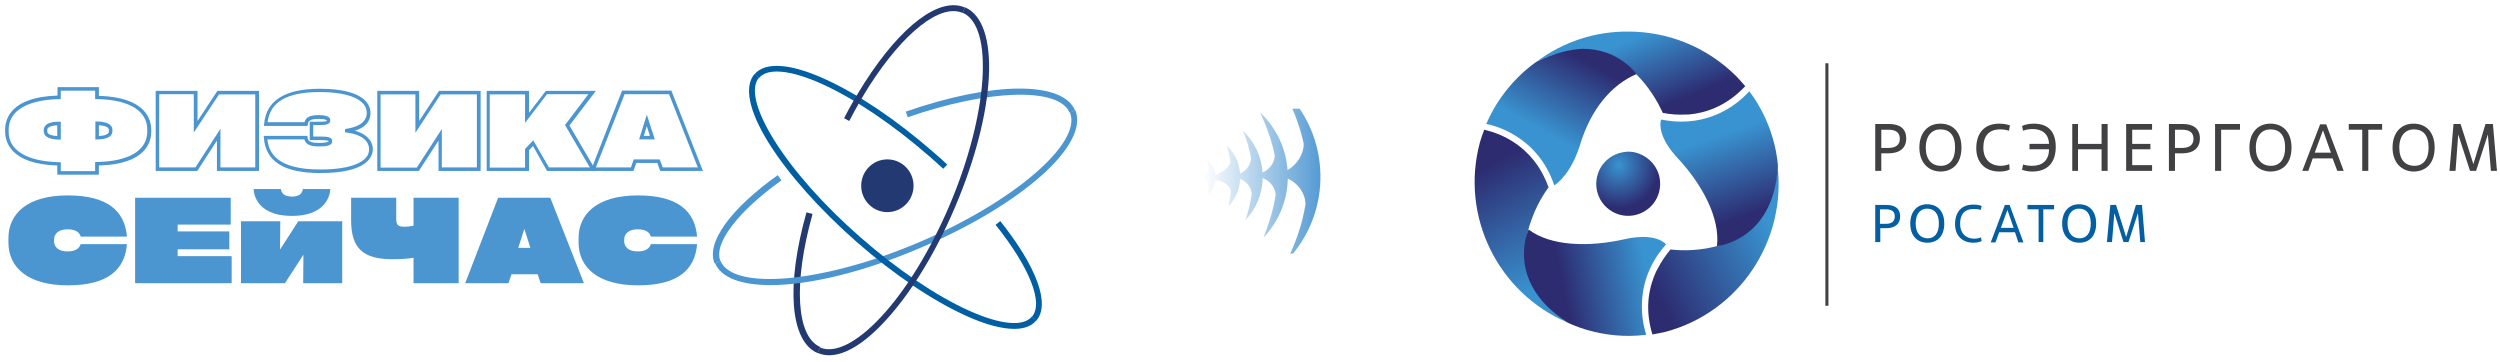 <?xml version="1.0" encoding="UTF-8"?> <svg xmlns="http://www.w3.org/2000/svg" width="414" height="60" viewBox="0 0 414 60" fill="none"> <path d="M150.314 19.415L150.004 18.479C164.482 13.45 175.979 13.411 178.031 18.285L177.14 18.674C175.36 14.425 163.824 14.737 150.314 19.415Z" fill="#4B95D1"></path> <path d="M118.339 43.626C116.868 40.117 121.126 34.464 128.791 29.006L129.411 29.864C122.365 34.893 118.068 40.312 119.307 43.236L118.339 43.626Z" fill="#4B95D1"></path> <path d="M171.607 53.099L170.871 52.476C172.846 50.214 170.562 44.366 164.871 37.232L165.645 36.608C171.723 44.249 173.968 50.409 171.607 53.099Z" fill="#005FA2"></path> <path d="M156.201 27.953C155.504 27.29 154.768 26.666 154.033 26.004C147.917 20.663 141.568 16.374 136.148 13.918C130.961 11.579 127.129 11.189 125.696 12.904L124.961 12.28C126.742 10.214 130.845 10.487 136.536 13.06C142.071 15.555 148.497 19.883 154.691 25.302C155.427 25.926 156.162 26.588 156.859 27.251L156.201 27.953Z" fill="#005FA2"></path> <path d="M1.395 39.454C1.395 35.439 4.453 32.359 11.227 32.359C17.847 32.359 20.673 34.971 21.021 39.181H13.356C13.201 38.557 12.621 37.973 11.188 37.973C9.679 37.973 8.943 38.713 8.943 39.727V39.883C8.943 40.897 9.64 41.637 11.188 41.637C12.621 41.637 13.163 41.053 13.356 40.429H21.021C20.673 44.678 17.847 47.251 11.227 47.251C4.453 47.251 1.395 44.172 1.395 40.156V39.454Z" fill="#4B95D1"></path> <path d="M22.375 46.9V32.748H38.208V37.193H29.42V38.323H37.976V41.286H29.42V42.417H38.363V46.9H22.375Z" fill="#4B95D1"></path> <path d="M49.394 36.647H56.672V46.901H50.207L50.246 42.183L47.188 46.901H39.91V36.647H46.414L46.375 41.325L49.394 36.647ZM46.53 31.306C46.53 31.306 46.491 32.553 48.349 32.553C50.207 32.553 50.13 31.306 50.13 31.306H54.698C54.698 31.267 54.775 35.75 48.349 35.75C41.923 35.75 42.001 31.306 42.001 31.306H46.53Z" fill="#4B95D1"></path> <path d="M68.48 32.748H75.952V46.9H68.48V42.69C67.551 42.846 66.429 42.924 64.958 42.924C60.041 42.924 58.145 41.052 58.145 36.452V32.748H65.616V36.179C65.616 37.232 65.887 37.544 66.932 37.544C67.513 37.544 68.016 37.466 68.48 37.388V32.748Z" fill="#4B95D1"></path> <path d="M96.7 46.9H89.539L89.036 45.419H84.7L84.197 46.9H77.035L82.493 32.748H91.126L96.7 46.9ZM86.829 37.895L85.823 41.052H87.835L86.829 37.895Z" fill="#4B95D1"></path> <path d="M95.812 39.454C95.812 35.439 98.871 32.359 105.645 32.359C112.265 32.359 115.091 34.971 115.439 39.181H107.774C107.619 38.557 107.039 37.973 105.606 37.973C104.097 37.973 103.361 38.713 103.361 39.727V39.883C103.361 40.897 104.058 41.637 105.606 41.637C107.039 41.637 107.581 41.053 107.774 40.429H115.439C115.091 44.678 112.265 47.251 105.645 47.251C98.871 47.251 95.812 44.172 95.812 40.156V39.454Z" fill="#4B95D1"></path> <path d="M16.375 28.928H9.484V27.407C1.703 27.173 0.852 23.431 0.852 21.793V21.442C0.852 19.805 1.703 16.062 9.523 15.828V14.425H16.375V15.867C24.194 16.101 25.046 19.844 25.046 21.481V21.832C25.046 23.47 24.194 27.212 16.375 27.407V28.928ZM10.065 28.343H15.755V26.823H16.026C21.33 26.744 24.388 24.912 24.388 21.793V21.442C24.388 18.323 21.33 16.491 16.026 16.413H15.755V15.01H10.065V16.413H9.794C4.49 16.53 1.432 18.362 1.432 21.481V21.832C1.432 24.912 4.49 26.744 9.794 26.861H10.065V28.343ZM15.794 23.119V20.117H16.104C17.188 20.156 18.62 20.351 18.62 21.559V21.637C18.62 22.885 17.188 23.08 16.104 23.08L15.794 23.119ZM16.375 20.741V22.534C18.039 22.417 18.039 21.91 18.039 21.676V21.598C18.039 21.364 18.039 20.858 16.375 20.741ZM10.065 23.119H9.755C8.671 23.08 7.239 22.885 7.239 21.676V21.598C7.239 20.351 8.671 20.156 9.755 20.156H10.065V23.119ZM9.484 20.741C7.82 20.858 7.82 21.364 7.82 21.598V21.676C7.82 21.91 7.82 22.417 9.484 22.534V20.741Z" fill="#4B95D1"></path> <path d="M42.853 28.304H35.924V23.275L32.672 28.304H25.781V15.049H32.711V20.039L36.001 15.049H42.892V28.304H42.853ZM36.504 27.719H42.272V15.633H36.272L32.091 21.949V15.594H26.362V27.719H32.362L36.504 21.325V27.719Z" fill="#4B95D1"></path> <path d="M53.032 28.655C47.032 28.655 43.974 26.744 43.703 22.807L43.664 22.495H50.903L50.942 22.768C50.98 23.236 51.174 23.665 52.8 23.665C54.348 23.665 54.426 23.392 54.426 23.392C54.426 23.353 54.426 23.353 54.426 23.353C54.426 23.353 54.271 23.197 53.071 23.197H51.29V20.156H53.071C54 20.156 54.116 20.039 54.116 20C54.116 20 54.116 20 54.116 19.961C54.116 19.883 53.845 19.688 52.722 19.688C51.213 19.688 51.019 20.156 50.98 20.585L50.942 20.858H43.703L43.742 20.546C44.051 16.686 47.148 14.698 52.955 14.698C60.542 14.698 61.355 17.505 61.355 18.713C61.355 20.117 60.465 21.131 58.761 21.637C60.658 22.183 61.742 23.275 61.742 24.756C61.703 25.926 60.852 28.655 53.032 28.655ZM44.283 23.08C44.516 25.302 45.832 28.07 53.032 28.07C58.103 28.07 61.123 26.823 61.123 24.756C61.123 22.729 58.761 22.105 57.368 21.949L57.136 21.91V21.403L57.368 21.325C58.916 21.091 60.736 20.468 60.736 18.674C60.736 16.53 57.832 15.244 52.916 15.244C47.535 15.244 44.709 16.881 44.322 20.234H50.438C50.632 19.415 51.368 19.064 52.722 19.064C53.264 19.064 54.697 19.064 54.697 19.922C54.697 20.624 53.884 20.702 53.071 20.702H51.871V22.612H53.071C54.348 22.612 55.006 22.729 55.006 23.392C55.006 24.171 53.884 24.249 52.8 24.249C51.368 24.249 50.632 23.898 50.4 23.08H44.283Z" fill="#4B95D1"></path> <path d="M79.552 28.304H72.623V23.275L69.371 28.304H62.48V15.049H69.41V20.039L72.7 15.049H79.591V28.304H79.552ZM73.242 27.719H78.971V15.633H72.971L68.79 21.988V15.633H63.022V27.758H69.023L73.165 21.364V27.719H73.242Z" fill="#4B95D1"></path> <path d="M98.714 28.304H90.585L88.263 24.171L87.604 24.873V28.304H80.598V15.049H87.604V18.674L90.392 15.049H98.676L94.301 20.78L98.714 28.304ZM90.895 27.719H97.669L93.566 20.702L97.437 15.594H90.585L86.946 20.351V15.633H81.101V27.758H86.946V24.678L88.301 23.236L90.895 27.719Z" fill="#4B95D1"></path> <path d="M116.406 28.304H109.321L108.857 26.978H105.373L104.908 28.304H97.824L103.012 15.009H111.18L116.406 28.304ZM109.747 27.719H115.554L110.792 15.594H103.437L98.676 27.719H104.483L104.947 26.393H109.244L109.747 27.719ZM108.431 23.08H105.837L107.115 18.986L108.431 23.08ZM106.612 22.495H107.618L107.115 20.896L106.612 22.495Z" fill="#4B95D1"></path> <path d="M140.637 20.039L139.785 19.571C140.83 17.505 141.992 15.555 143.153 13.723C149.231 4.21 155.618 -0.585 159.799 1.247L159.412 2.144C155.734 0.546 149.656 5.341 143.927 14.269C142.805 16.062 141.682 18.012 140.637 20.039Z" fill="#223971"></path> <path d="M135.411 58.479C130.843 56.53 130.108 47.368 133.553 35.166L134.559 35.438C131.346 46.9 131.85 55.75 135.837 57.466L135.411 58.479Z" fill="#223971"></path> <path d="M127.592 47.212C122.792 47.212 119.424 46.004 118.418 43.587L119.308 43.197C121.399 48.187 136.419 46.823 152.097 40.156C167.775 33.528 179.272 23.665 177.181 18.636L178.072 18.246C180.433 23.938 169.207 33.918 152.484 41.014C142.922 45.107 133.941 47.212 127.592 47.212Z" fill="#4B95D1"></path> <path d="M167.967 54.464C165.915 54.464 163.206 53.762 160.031 52.32C154.496 49.825 148.07 45.497 141.876 40.078C135.721 34.659 130.534 28.85 127.321 23.704C123.991 18.363 123.178 14.308 124.959 12.242L125.695 12.866C124.224 14.542 125.153 18.285 128.172 23.158C131.346 28.265 136.418 33.996 142.534 39.337C148.65 44.678 154.999 48.967 160.418 51.423C165.606 53.762 169.438 54.152 170.87 52.437L171.606 53.06C170.87 53.996 169.593 54.464 167.967 54.464Z" fill="#005FA2"></path> <path d="M137.307 58.83C136.649 58.83 136.03 58.713 135.41 58.441L135.797 57.544C138.236 58.596 141.914 56.764 145.901 52.476C150.043 48.031 154.069 41.442 157.243 33.996C163.631 18.986 164.637 4.366 159.411 2.105L159.798 1.208C165.721 3.743 164.985 18.323 158.134 34.347C154.921 41.91 150.817 48.577 146.598 53.138C143.152 56.881 139.939 58.83 137.307 58.83Z" fill="#223971"></path> <path d="M146.949 35.127C149.343 35.127 151.285 33.172 151.285 30.76C151.285 28.349 149.343 26.394 146.949 26.394C144.554 26.394 142.613 28.349 142.613 30.76C142.613 33.172 144.554 35.127 146.949 35.127Z" fill="#223971"></path> <g clip-path="url(#clip0_728_2753)"> <path d="M212.393 14.665C214.075 17.743 215.245 20.782 215.9 23.811C215.913 25.369 214.918 27.185 213.219 28.165C212.956 24.663 211.441 21.243 208.693 18.633C209.878 21.253 210.681 23.567 211.101 25.796C211.04 26.874 210.341 28.026 209.079 28.567C208.912 26.03 207.828 23.546 205.838 21.657C206.465 23.159 206.904 24.667 207.165 26.178C207.135 27.169 206.508 28.242 205.355 28.749C205.231 27.036 204.495 25.361 203.151 24.085C203.424 25.008 203.627 25.933 203.762 26.86C203.618 27.692 202.42 28.538 201.333 28.953L201.272 28.956C201.162 27.943 200.631 26.96 199.678 26.207C199.864 26.734 200.003 27.27 200.095 27.812C200.231 28.746 198.815 29.122 197.766 29.229C198.787 29.285 200.177 29.709 200.154 30.807C200.088 31.341 199.984 31.876 199.842 32.411C200.66 31.684 201.133 30.785 201.259 29.862C202.662 29.894 203.762 30.831 203.843 31.725C203.752 32.545 203.609 33.363 203.414 34.177C204.626 32.902 205.273 31.295 205.364 29.665L205.448 29.663C206.566 30.131 207.217 31.151 207.279 32.116C207.086 33.571 206.734 35.023 206.226 36.468C208.088 34.509 209.041 32.017 209.101 29.512L209.162 29.511C210.432 30.012 211.175 31.155 211.245 32.234C210.933 34.421 210.263 36.725 209.236 39.343C211.845 36.597 213.179 33.103 213.257 29.591C215.134 30.418 216.186 32.202 216.187 33.831C215.699 36.894 214.683 39.981 213.137 43.119C220.791 35.064 220.458 22.324 212.393 14.665Z" fill="url(#paint0_linear_728_2753)"></path> </g> <path d="M302.787 10.479H302.285V50.638H302.787V10.479Z" fill="#414042"></path> <path d="M311.543 28.296H310.539V20.533H312.826C314.555 20.533 315.67 21.259 315.67 22.934C315.67 24.554 314.555 25.392 312.714 25.392H311.543V28.296ZM311.543 24.498H312.714C313.941 24.498 314.61 23.996 314.61 22.99C314.61 21.929 313.941 21.482 312.714 21.482H311.543V24.498Z" fill="#414042"></path> <path d="M317.848 24.442C317.848 21.985 319.242 20.477 321.306 20.477C323.592 20.477 324.819 22.097 324.819 24.442C324.819 27.068 323.369 28.408 321.306 28.408C319.242 28.352 317.848 26.844 317.848 24.442ZM323.76 24.442C323.76 22.32 322.811 21.426 321.306 21.426C319.967 21.426 318.907 22.432 318.907 24.442C318.907 26.453 319.911 27.459 321.417 27.459C322.867 27.459 323.76 26.397 323.76 24.442Z" fill="#414042"></path> <path d="M332.791 28.073C332.401 28.296 331.787 28.408 331.118 28.408C328.72 28.408 327.27 26.9 327.27 24.554C327.27 21.929 328.72 20.477 331.062 20.477C331.954 20.477 332.456 20.644 332.847 20.756L332.68 21.65C332.178 21.482 331.676 21.426 331.229 21.426C329.389 21.426 328.441 22.488 328.441 24.442C328.441 26.341 329.556 27.459 331.341 27.459C331.843 27.459 332.345 27.347 332.735 27.179L332.791 28.073Z" fill="#414042"></path> <path d="M336.082 23.828H339.317C339.262 22.152 338.146 21.37 336.64 21.37C336.194 21.37 335.525 21.426 335.023 21.65L334.855 20.868C335.246 20.644 336.027 20.477 336.808 20.477C339.038 20.477 340.433 21.65 340.433 24.331C340.433 26.844 339.15 28.408 336.529 28.408C335.748 28.408 335.246 28.241 334.855 28.129L335.023 27.235C335.469 27.403 336.082 27.459 336.529 27.459C338.202 27.459 339.317 26.565 339.317 24.722H336.082V23.828Z" fill="#414042"></path> <path d="M349.024 28.296H348.02V24.722H344.116V28.296H343.168V20.533H344.116V23.828H348.02V20.533H349.024V28.296Z" fill="#414042"></path> <path d="M356.384 28.296H352.09V20.533H356.384V21.482H353.094V23.828H356.105V24.722H353.094V27.347H356.384V28.296Z" fill="#414042"></path> <path d="M360.176 28.296H359.172V20.533H361.459C363.188 20.533 364.303 21.259 364.303 22.934C364.303 24.554 363.188 25.392 361.347 25.392H360.176V28.296ZM360.176 24.498H361.347C362.574 24.498 363.243 23.996 363.243 22.99C363.243 21.929 362.574 21.482 361.347 21.482H360.176V24.498Z" fill="#414042"></path> <path d="M367.82 28.296H366.816V20.533H370.944V21.482H367.82V28.296Z" fill="#414042"></path> <path d="M372.504 24.442C372.504 21.985 373.898 20.477 375.962 20.477C378.249 20.477 379.476 22.097 379.476 24.442C379.476 27.068 378.025 28.408 375.962 28.408C373.842 28.352 372.504 26.844 372.504 24.442ZM378.416 24.442C378.416 22.32 377.468 21.426 375.962 21.426C374.623 21.426 373.564 22.432 373.564 24.442C373.564 26.453 374.568 27.459 376.073 27.459C377.523 27.459 378.416 26.397 378.416 24.442Z" fill="#414042"></path> <path d="M386.277 26.23H382.987L382.262 28.297H381.258L384.214 20.589H385.218L388.118 28.297H387.058L386.277 26.23ZM383.321 25.28H385.999L384.716 21.65H384.66L383.321 25.28Z" fill="#414042"></path> <path d="M392.192 28.296H391.188V21.482H388.957V20.533H394.479V21.482H392.192V28.296Z" fill="#414042"></path> <path d="M396.207 24.442C396.207 21.985 397.601 20.477 399.665 20.477C401.952 20.477 403.179 22.097 403.179 24.442C403.179 27.068 401.729 28.408 399.665 28.408C397.601 28.352 396.207 26.844 396.207 24.442ZM402.175 24.442C402.175 22.32 401.227 21.426 399.721 21.426C398.382 21.426 397.322 22.432 397.322 24.442C397.322 26.453 398.326 27.459 399.832 27.459C401.282 27.459 402.175 26.397 402.175 24.442Z" fill="#414042"></path> <path d="M413.497 28.296H412.493L411.991 22.264L410.039 28.296H409.035L407.083 22.264L406.637 28.296H405.633L406.302 20.533H407.473L409.593 27.179L411.601 20.533H412.828L413.497 28.296Z" fill="#414042"></path> <path d="M311.32 40.082H310.539V33.938H312.38C313.774 33.938 314.666 34.496 314.666 35.837C314.666 37.121 313.774 37.792 312.324 37.792H311.376V40.082H311.32ZM311.32 37.066H312.268C313.272 37.066 313.774 36.675 313.774 35.837C313.774 34.999 313.272 34.664 312.268 34.664H311.32V37.066Z" fill="#035FA2"></path> <path d="M316.34 37.01C316.34 35.055 317.455 33.826 319.128 33.826C320.969 33.826 321.973 35.111 321.973 37.01C321.973 39.132 320.802 40.193 319.184 40.193C317.4 40.193 316.34 38.965 316.34 37.01ZM321.081 37.01C321.081 35.334 320.3 34.552 319.128 34.552C318.069 34.552 317.232 35.334 317.232 37.01C317.232 38.629 318.069 39.467 319.24 39.467C320.355 39.467 321.081 38.629 321.081 37.01Z" fill="#035FA2"></path> <path d="M328.164 39.914C327.829 40.082 327.327 40.193 326.825 40.193C324.929 40.193 323.758 39.02 323.758 37.121C323.758 34.999 324.929 33.882 326.77 33.882C327.495 33.882 327.885 33.993 328.164 34.105L327.997 34.776C327.606 34.608 327.216 34.608 326.825 34.608C325.375 34.608 324.594 35.446 324.594 37.066C324.594 38.574 325.487 39.523 326.937 39.523C327.327 39.523 327.718 39.467 328.052 39.3L328.164 39.914Z" fill="#035FA2"></path> <path d="M333.684 38.462H331.062L330.449 40.138H329.668L332.01 33.938H332.791L335.078 40.138H334.241L333.684 38.462ZM331.341 37.736H333.461L332.457 34.831H332.401L331.341 37.736Z" fill="#035FA2"></path> <path d="M338.371 40.082H337.591V34.664H335.75V33.938H340.156V34.664H338.371V40.082Z" fill="#035FA2"></path> <path d="M341.492 37.01C341.492 35.055 342.608 33.826 344.281 33.826C346.121 33.826 347.125 35.111 347.125 37.01C347.125 39.132 345.954 40.193 344.337 40.193C342.608 40.193 341.492 38.965 341.492 37.01ZM346.233 37.01C346.233 35.334 345.452 34.552 344.281 34.552C343.221 34.552 342.385 35.334 342.385 37.01C342.385 38.629 343.221 39.467 344.392 39.467C345.508 39.467 346.233 38.629 346.233 37.01Z" fill="#035FA2"></path> <path d="M355.213 40.082H354.432L354.041 35.278L352.48 40.082H351.643L350.137 35.278L349.747 40.082H348.91L349.468 33.938H350.416L352.089 39.244L353.707 33.938H354.711L355.213 40.082Z" fill="#035FA2"></path> <path fill-rule="evenodd" clip-rule="evenodd" d="M265.699 26.9C263.747 29.078 263.915 32.43 266.09 34.385C268.265 36.339 271.556 36.172 273.563 33.994C275.515 31.815 275.348 28.464 273.173 26.509C272.169 25.616 270.886 25.113 269.659 25.113C268.153 25.169 266.759 25.727 265.699 26.9Z" fill="url(#paint1_radial_728_2753)"></path> <path fill-rule="evenodd" clip-rule="evenodd" d="M254.488 10.2C262.241 6.457 267.651 9.027 270.997 12.322C271.443 12.769 271.834 13.216 272.224 13.663C274.343 16.232 275.347 18.689 275.347 18.689C276.686 18.969 277.969 19.025 279.14 18.969C279.196 18.969 279.307 18.969 279.363 18.969C279.419 18.969 279.475 18.969 279.586 18.969C282.207 18.745 285.61 17.74 288.677 14.612C288.789 14.5 288.9 14.389 289.012 14.277C288.51 13.718 288.064 13.16 287.506 12.601C282.542 7.686 276.128 5.229 269.659 5.229C264.304 5.173 258.95 6.848 254.488 10.2Z" fill="url(#paint2_linear_728_2753)"></path> <path fill-rule="evenodd" clip-rule="evenodd" d="M245.065 23.605C241.775 35.892 248.133 48.516 259.511 53.375C252.372 48.571 251.925 42.595 253.097 38.015C253.264 37.401 253.431 36.842 253.654 36.283C254.77 33.156 256.443 31.033 256.443 31.033C255.997 29.749 255.383 28.576 254.77 27.626C254.714 27.626 254.714 27.514 254.658 27.459C254.603 27.403 254.603 27.347 254.547 27.291C253.041 25.169 250.475 22.711 246.237 21.594C246.069 21.538 245.958 21.538 245.79 21.482C245.512 22.152 245.288 22.878 245.065 23.605Z" fill="url(#paint3_linear_728_2753)"></path> <path fill-rule="evenodd" clip-rule="evenodd" d="M284.328 40.752C283.714 40.919 283.156 41.031 282.543 41.143C279.252 41.701 276.631 41.31 276.631 41.31C275.739 42.371 275.069 43.433 274.512 44.494C274.456 44.55 274.456 44.606 274.4 44.717C274.344 44.773 274.344 44.829 274.289 44.885C273.173 47.287 272.336 50.694 273.508 54.939C273.563 55.106 273.619 55.218 273.619 55.386C274.344 55.274 275.069 55.106 275.85 54.939C288.12 51.643 295.817 39.802 294.367 27.514C293.753 36.116 288.845 39.467 284.328 40.752Z" fill="url(#paint4_linear_728_2753)"></path> <path fill-rule="evenodd" clip-rule="evenodd" d="M254.491 10.2C254.491 10.2 249.025 13.662 246.125 20.533C246.85 20.644 254.547 22.208 257.391 30.698C258.06 30.251 260.236 28.576 261.686 23.884C263.415 18.243 266.705 14.109 271 12.266C271 12.266 268.1 8.077 262.132 8.077C260.012 8.189 257.447 8.747 254.491 10.2Z" fill="url(#paint5_linear_728_2753)"></path> <path fill-rule="evenodd" clip-rule="evenodd" d="M259.509 53.375C259.509 53.375 265.198 56.391 272.616 55.442C272.504 55.051 271.891 53.263 271.891 50.75C271.891 47.901 272.672 44.103 275.851 40.529L275.907 40.473C275.405 39.914 273.564 38.574 268.935 39.635C263.19 40.919 256.832 40.808 253.151 38.015C253.095 38.015 249.135 46.617 259.509 53.375Z" fill="url(#paint6_linear_728_2753)"></path> <path fill-rule="evenodd" clip-rule="evenodd" d="M278.473 20.142C277.413 20.142 276.297 20.03 275.126 19.807H275.07C274.847 20.589 274.68 22.823 277.859 26.23C281.875 30.531 284.886 36.116 284.329 40.752C284.329 40.752 293.699 39.914 294.424 27.515C294.424 27.515 294.201 21.035 289.683 15.115C288.846 16.064 284.942 20.142 278.473 20.142Z" fill="url(#paint7_linear_728_2753)"></path> <defs> <linearGradient id="paint0_linear_728_2753" x1="193.279" y1="29.479" x2="219.779" y2="29.492" gradientUnits="userSpaceOnUse"> <stop offset="0.229" stop-color="#4B95D1" stop-opacity="0"></stop> <stop offset="1" stop-color="#4B95D1"></stop> </linearGradient> <radialGradient id="paint1_radial_728_2753" cx="0" cy="0" r="1" gradientUnits="userSpaceOnUse" gradientTransform="translate(268.098 27.387) rotate(-90.167) scale(7.059 6.674)"> <stop stop-color="#3993D0"></stop> <stop offset="1" stop-color="#2D2C71"></stop> </radialGradient> <linearGradient id="paint2_linear_728_2753" x1="269.588" y1="6.83" x2="274.095" y2="18.136" gradientUnits="userSpaceOnUse"> <stop stop-color="#3993D0"></stop> <stop offset="1" stop-color="#2D2C71"></stop> </linearGradient> <linearGradient id="paint3_linear_728_2753" x1="257.202" y1="46.507" x2="246.932" y2="27.221" gradientUnits="userSpaceOnUse"> <stop stop-color="#3993D0"></stop> <stop offset="1" stop-color="#2D2C71"></stop> </linearGradient> <linearGradient id="paint4_linear_728_2753" x1="293.009" y1="37.477" x2="273.746" y2="47.326" gradientUnits="userSpaceOnUse"> <stop stop-color="#3993D0"></stop> <stop offset="1" stop-color="#2D2C71"></stop> </linearGradient> <linearGradient id="paint5_linear_728_2753" x1="255.65" y1="21.793" x2="262.067" y2="9.85" gradientUnits="userSpaceOnUse"> <stop stop-color="#3993D0"></stop> <stop offset="1" stop-color="#2D2C71"></stop> </linearGradient> <linearGradient id="paint6_linear_728_2753" x1="272.667" y1="44.803" x2="258.893" y2="47.532" gradientUnits="userSpaceOnUse"> <stop stop-color="#3993D0"></stop> <stop offset="1" stop-color="#2D2C71"></stop> </linearGradient> <linearGradient id="paint7_linear_728_2753" x1="284.412" y1="22.531" x2="288.921" y2="35.798" gradientUnits="userSpaceOnUse"> <stop stop-color="#3993D0"></stop> <stop offset="1" stop-color="#2D2C71"></stop> </linearGradient> <clipPath id="clip0_728_2753"> <rect width="24" height="24" fill="white" transform="translate(199 18)"></rect> </clipPath> </defs> </svg> 